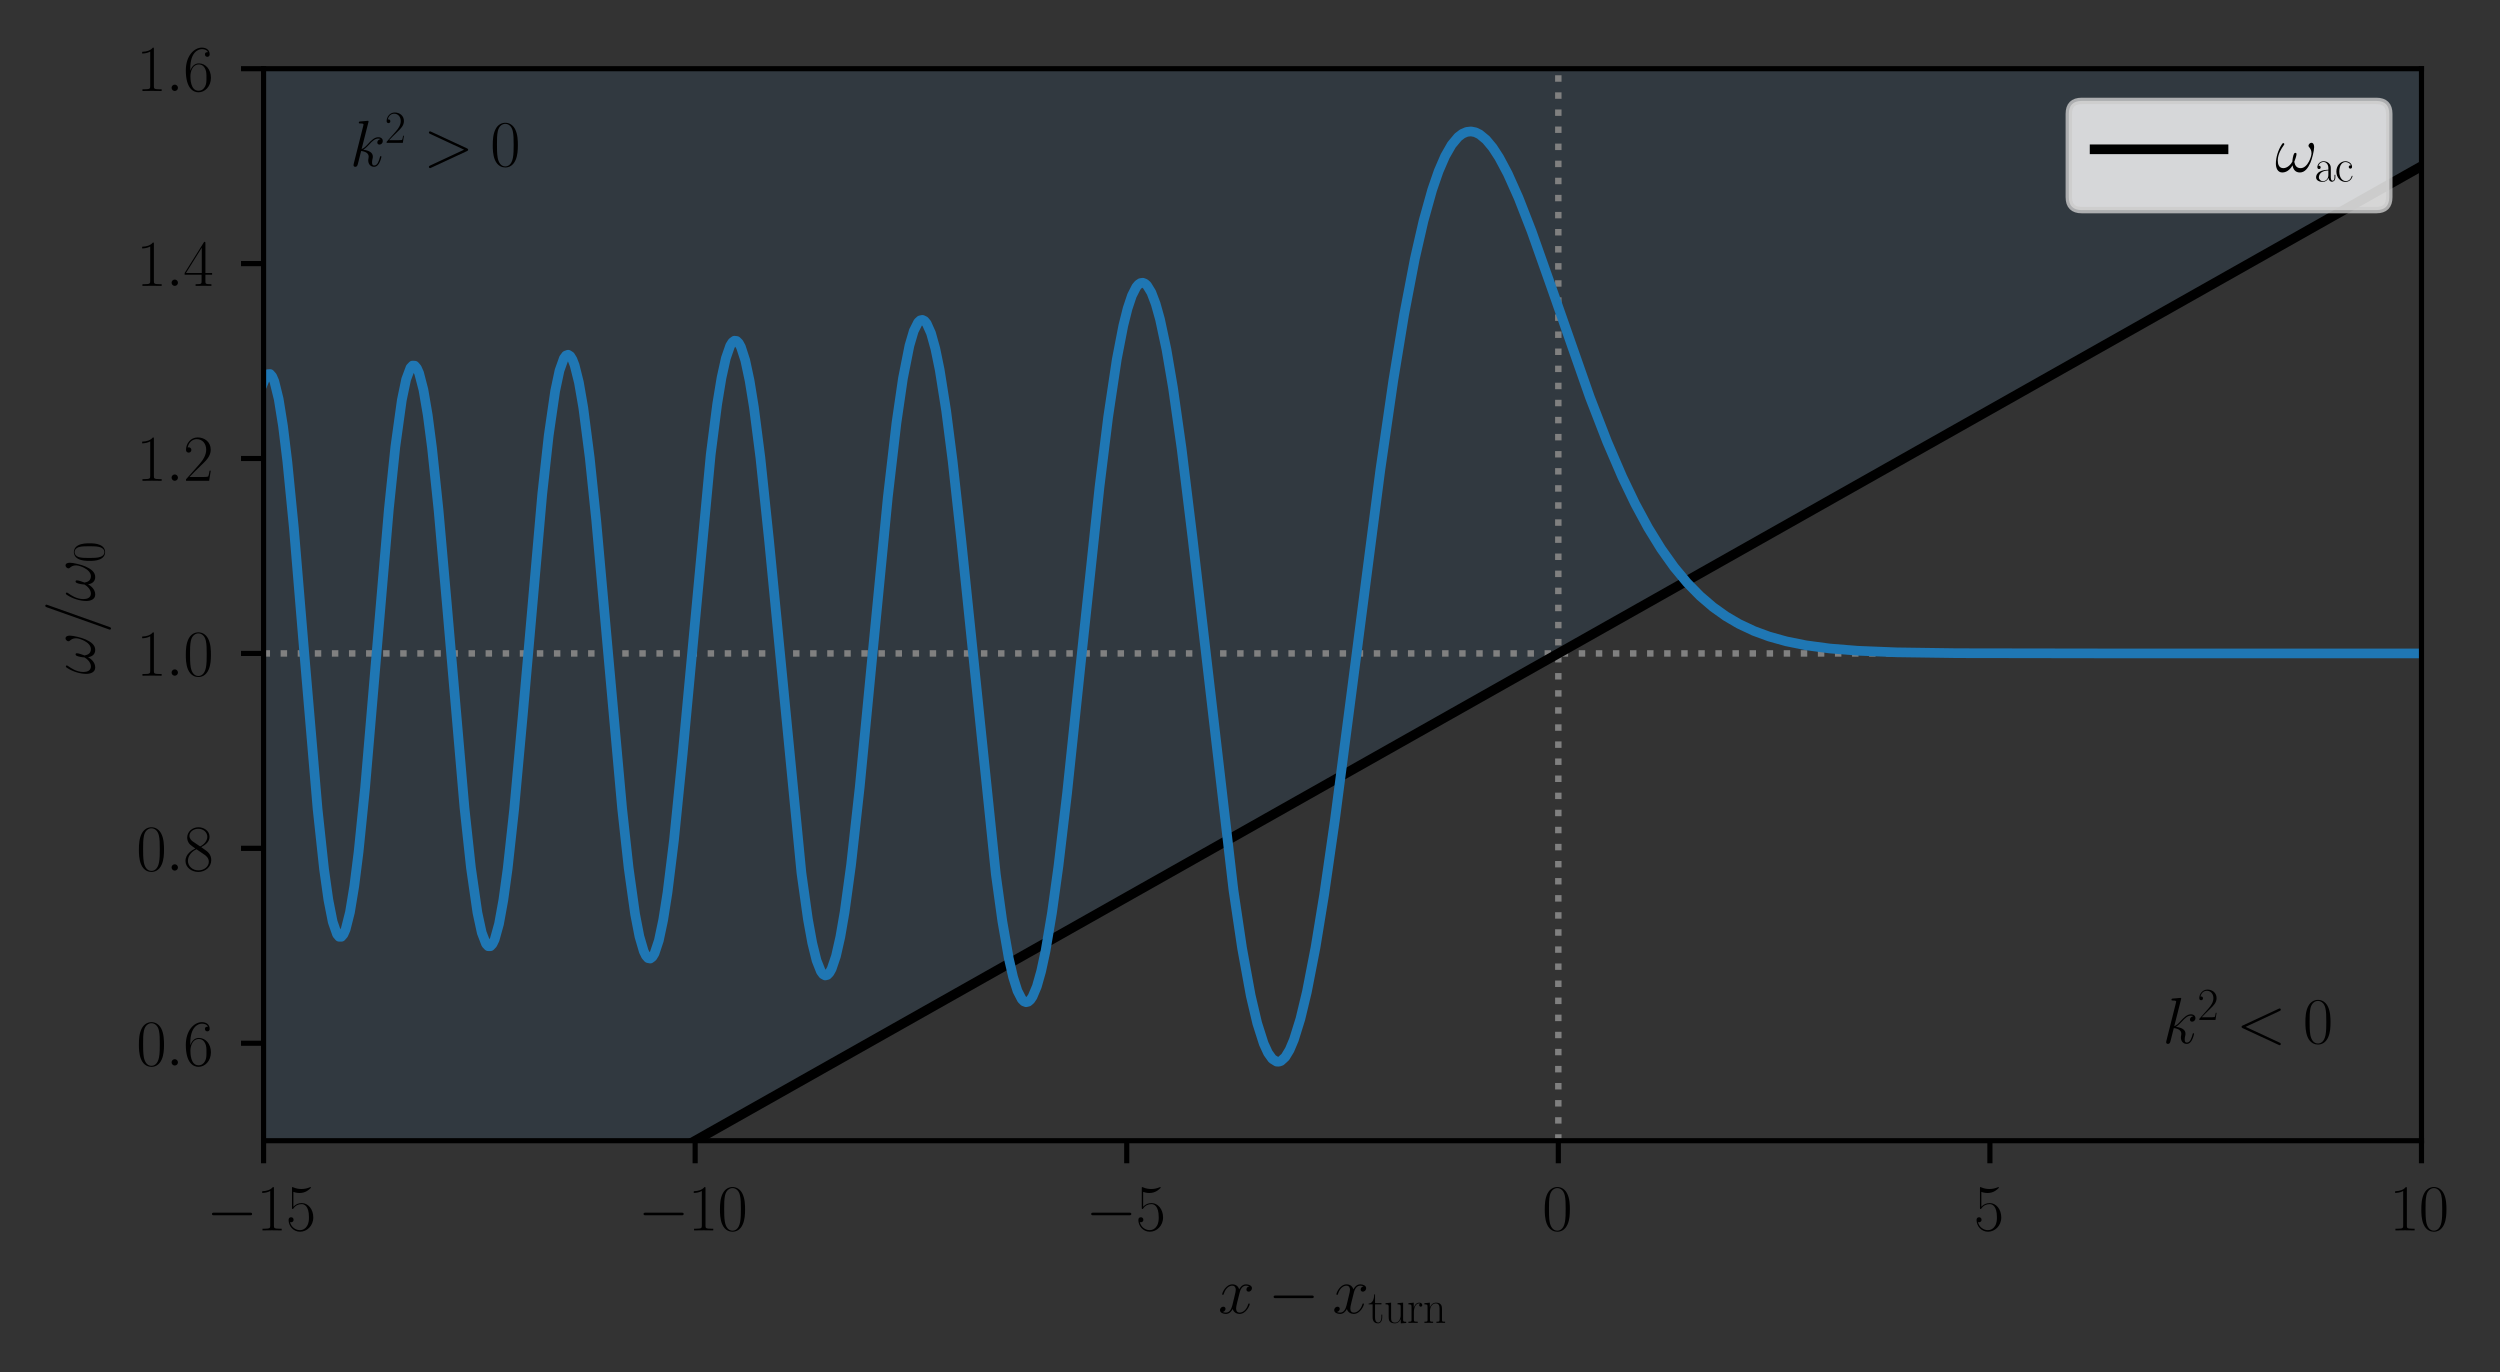 <?xml version="1.0" encoding="utf-8" standalone="no"?>
<!DOCTYPE svg PUBLIC "-//W3C//DTD SVG 1.1//EN"
  "http://www.w3.org/Graphics/SVG/1.1/DTD/svg11.dtd">
<svg xmlns:xlink="http://www.w3.org/1999/xlink" width="387.874pt" height="212.891pt" viewBox="0 0 387.874 212.891" xmlns="http://www.w3.org/2000/svg" version="1.1">
 <rect x="0" y="0" width="387.874" height="212.891" fill="#333333" stroke="none"/>
 <defs>
  <style type="text/css">*{stroke-linejoin: round; stroke-linecap: butt}</style>
 </defs>
 <g id="figure_1">
  <g id="patch_1">
   <path d="M 0 212.891 
L 387.874 212.891 
L 387.874 0 
L 0 0 
L 0 212.891 
z
" style="fill: none"/>
  </g>
  <g id="axes_1">
   <g id="patch_2">
    <path d="M 40.893 176.979 
L 375.693 176.979 
L 375.693 10.659 
L 40.893 10.659 
L 40.893 176.979 
z
" style="fill: none"/>
   </g>
   <g id="PolyCollection_1">
    <path d="M 40.893 10.659 
L 40.893 214.779 
L 41.228 214.59 
L 41.563 214.401 
L 41.898 214.212 
L 42.233 214.022 
L 42.568 213.833 
L 42.904 213.644 
L 43.239 213.455 
L 43.574 213.266 
L 43.909 213.077 
L 44.244 212.887 
L 44.579 212.698 
L 44.914 212.509 
L 45.249 212.32 
L 45.585 212.131 
L 45.92 211.941 
L 46.255 211.752 
L 46.59 211.563 
L 46.925 211.374 
L 47.26 211.185 
L 47.595 210.995 
L 47.931 210.806 
L 48.266 210.617 
L 48.601 210.428 
L 48.936 210.239 
L 49.271 210.05 
L 49.606 209.86 
L 49.941 209.671 
L 50.277 209.482 
L 50.612 209.293 
L 50.947 209.104 
L 51.282 208.914 
L 51.617 208.725 
L 51.952 208.536 
L 52.287 208.347 
L 52.622 208.158 
L 52.958 207.968 
L 53.293 207.779 
L 53.628 207.59 
L 53.963 207.401 
L 54.298 207.212 
L 54.633 207.022 
L 54.968 206.833 
L 55.304 206.644 
L 55.639 206.455 
L 55.974 206.266 
L 56.309 206.077 
L 56.644 205.887 
L 56.979 205.698 
L 57.314 205.509 
L 57.649 205.32 
L 57.985 205.131 
L 58.32 204.941 
L 58.655 204.752 
L 58.99 204.563 
L 59.325 204.374 
L 59.66 204.185 
L 59.995 203.995 
L 60.331 203.806 
L 60.666 203.617 
L 61.001 203.428 
L 61.336 203.239 
L 61.671 203.05 
L 62.006 202.86 
L 62.341 202.671 
L 62.677 202.482 
L 63.012 202.293 
L 63.347 202.104 
L 63.682 201.914 
L 64.017 201.725 
L 64.352 201.536 
L 64.687 201.347 
L 65.022 201.158 
L 65.358 200.968 
L 65.693 200.779 
L 66.028 200.59 
L 66.363 200.401 
L 66.698 200.212 
L 67.033 200.022 
L 67.368 199.833 
L 67.704 199.644 
L 68.039 199.455 
L 68.374 199.266 
L 68.709 199.077 
L 69.044 198.887 
L 69.379 198.698 
L 69.714 198.509 
L 70.049 198.32 
L 70.385 198.131 
L 70.72 197.941 
L 71.055 197.752 
L 71.39 197.563 
L 71.725 197.374 
L 72.06 197.185 
L 72.395 196.995 
L 72.731 196.806 
L 73.066 196.617 
L 73.401 196.428 
L 73.736 196.239 
L 74.071 196.05 
L 74.406 195.86 
L 74.741 195.671 
L 75.077 195.482 
L 75.412 195.293 
L 75.747 195.104 
L 76.082 194.914 
L 76.417 194.725 
L 76.752 194.536 
L 77.087 194.347 
L 77.422 194.158 
L 77.758 193.968 
L 78.093 193.779 
L 78.428 193.59 
L 78.763 193.401 
L 79.098 193.212 
L 79.433 193.022 
L 79.768 192.833 
L 80.104 192.644 
L 80.439 192.455 
L 80.774 192.266 
L 81.109 192.077 
L 81.444 191.887 
L 81.779 191.698 
L 82.114 191.509 
L 82.449 191.32 
L 82.785 191.131 
L 83.12 190.941 
L 83.455 190.752 
L 83.79 190.563 
L 84.125 190.374 
L 84.46 190.185 
L 84.795 189.995 
L 85.131 189.806 
L 85.466 189.617 
L 85.801 189.428 
L 86.136 189.239 
L 86.471 189.05 
L 86.806 188.86 
L 87.141 188.671 
L 87.477 188.482 
L 87.812 188.293 
L 88.147 188.104 
L 88.482 187.914 
L 88.817 187.725 
L 89.152 187.536 
L 89.487 187.347 
L 89.822 187.158 
L 90.158 186.968 
L 90.493 186.779 
L 90.828 186.59 
L 91.163 186.401 
L 91.498 186.212 
L 91.833 186.022 
L 92.168 185.833 
L 92.504 185.644 
L 92.839 185.455 
L 93.174 185.266 
L 93.509 185.077 
L 93.844 184.887 
L 94.179 184.698 
L 94.514 184.509 
L 94.849 184.32 
L 95.185 184.131 
L 95.52 183.941 
L 95.855 183.752 
L 96.19 183.563 
L 96.525 183.374 
L 96.86 183.185 
L 97.195 182.995 
L 97.531 182.806 
L 97.866 182.617 
L 98.201 182.428 
L 98.536 182.239 
L 98.871 182.05 
L 99.206 181.86 
L 99.541 181.671 
L 99.877 181.482 
L 100.212 181.293 
L 100.547 181.104 
L 100.882 180.914 
L 101.217 180.725 
L 101.552 180.536 
L 101.887 180.347 
L 102.222 180.158 
L 102.558 179.968 
L 102.893 179.779 
L 103.228 179.59 
L 103.563 179.401 
L 103.898 179.212 
L 104.233 179.022 
L 104.568 178.833 
L 104.904 178.644 
L 105.239 178.455 
L 105.574 178.266 
L 105.909 178.077 
L 106.244 177.887 
L 106.579 177.698 
L 106.914 177.509 
L 107.249 177.32 
L 107.585 177.131 
L 107.92 176.941 
L 108.255 176.752 
L 108.59 176.563 
L 108.925 176.374 
L 109.26 176.185 
L 109.595 175.995 
L 109.931 175.806 
L 110.266 175.617 
L 110.601 175.428 
L 110.936 175.239 
L 111.271 175.05 
L 111.606 174.86 
L 111.941 174.671 
L 112.277 174.482 
L 112.612 174.293 
L 112.947 174.104 
L 113.282 173.914 
L 113.617 173.725 
L 113.952 173.536 
L 114.287 173.347 
L 114.622 173.158 
L 114.958 172.968 
L 115.293 172.779 
L 115.628 172.59 
L 115.963 172.401 
L 116.298 172.212 
L 116.633 172.022 
L 116.968 171.833 
L 117.304 171.644 
L 117.639 171.455 
L 117.974 171.266 
L 118.309 171.077 
L 118.644 170.887 
L 118.979 170.698 
L 119.314 170.509 
L 119.649 170.32 
L 119.985 170.131 
L 120.32 169.941 
L 120.655 169.752 
L 120.99 169.563 
L 121.325 169.374 
L 121.66 169.185 
L 121.995 168.995 
L 122.331 168.806 
L 122.666 168.617 
L 123.001 168.428 
L 123.336 168.239 
L 123.671 168.05 
L 124.006 167.86 
L 124.341 167.671 
L 124.677 167.482 
L 125.012 167.293 
L 125.347 167.104 
L 125.682 166.914 
L 126.017 166.725 
L 126.352 166.536 
L 126.687 166.347 
L 127.022 166.158 
L 127.358 165.968 
L 127.693 165.779 
L 128.028 165.59 
L 128.363 165.401 
L 128.698 165.212 
L 129.033 165.022 
L 129.368 164.833 
L 129.704 164.644 
L 130.039 164.455 
L 130.374 164.266 
L 130.709 164.077 
L 131.044 163.887 
L 131.379 163.698 
L 131.714 163.509 
L 132.049 163.32 
L 132.385 163.131 
L 132.72 162.941 
L 133.055 162.752 
L 133.39 162.563 
L 133.725 162.374 
L 134.06 162.185 
L 134.395 161.995 
L 134.731 161.806 
L 135.066 161.617 
L 135.401 161.428 
L 135.736 161.239 
L 136.071 161.05 
L 136.406 160.86 
L 136.741 160.671 
L 137.077 160.482 
L 137.412 160.293 
L 137.747 160.104 
L 138.082 159.914 
L 138.417 159.725 
L 138.752 159.536 
L 139.087 159.347 
L 139.422 159.158 
L 139.758 158.968 
L 140.093 158.779 
L 140.428 158.59 
L 140.763 158.401 
L 141.098 158.212 
L 141.433 158.022 
L 141.768 157.833 
L 142.104 157.644 
L 142.439 157.455 
L 142.774 157.266 
L 143.109 157.077 
L 143.444 156.887 
L 143.779 156.698 
L 144.114 156.509 
L 144.449 156.32 
L 144.785 156.131 
L 145.12 155.941 
L 145.455 155.752 
L 145.79 155.563 
L 146.125 155.374 
L 146.46 155.185 
L 146.795 154.995 
L 147.131 154.806 
L 147.466 154.617 
L 147.801 154.428 
L 148.136 154.239 
L 148.471 154.05 
L 148.806 153.86 
L 149.141 153.671 
L 149.477 153.482 
L 149.812 153.293 
L 150.147 153.104 
L 150.482 152.914 
L 150.817 152.725 
L 151.152 152.536 
L 151.487 152.347 
L 151.822 152.158 
L 152.158 151.968 
L 152.493 151.779 
L 152.828 151.59 
L 153.163 151.401 
L 153.498 151.212 
L 153.833 151.022 
L 154.168 150.833 
L 154.504 150.644 
L 154.839 150.455 
L 155.174 150.266 
L 155.509 150.077 
L 155.844 149.887 
L 156.179 149.698 
L 156.514 149.509 
L 156.849 149.32 
L 157.185 149.131 
L 157.52 148.941 
L 157.855 148.752 
L 158.19 148.563 
L 158.525 148.374 
L 158.86 148.185 
L 159.195 147.995 
L 159.531 147.806 
L 159.866 147.617 
L 160.201 147.428 
L 160.536 147.239 
L 160.871 147.05 
L 161.206 146.86 
L 161.541 146.671 
L 161.877 146.482 
L 162.212 146.293 
L 162.547 146.104 
L 162.882 145.914 
L 163.217 145.725 
L 163.552 145.536 
L 163.887 145.347 
L 164.222 145.158 
L 164.558 144.968 
L 164.893 144.779 
L 165.228 144.59 
L 165.563 144.401 
L 165.898 144.212 
L 166.233 144.022 
L 166.568 143.833 
L 166.904 143.644 
L 167.239 143.455 
L 167.574 143.266 
L 167.909 143.077 
L 168.244 142.887 
L 168.579 142.698 
L 168.914 142.509 
L 169.249 142.32 
L 169.585 142.131 
L 169.92 141.941 
L 170.255 141.752 
L 170.59 141.563 
L 170.925 141.374 
L 171.26 141.185 
L 171.595 140.995 
L 171.931 140.806 
L 172.266 140.617 
L 172.601 140.428 
L 172.936 140.239 
L 173.271 140.05 
L 173.606 139.86 
L 173.941 139.671 
L 174.277 139.482 
L 174.612 139.293 
L 174.947 139.104 
L 175.282 138.914 
L 175.617 138.725 
L 175.952 138.536 
L 176.287 138.347 
L 176.622 138.158 
L 176.958 137.968 
L 177.293 137.779 
L 177.628 137.59 
L 177.963 137.401 
L 178.298 137.212 
L 178.633 137.022 
L 178.968 136.833 
L 179.304 136.644 
L 179.639 136.455 
L 179.974 136.266 
L 180.309 136.077 
L 180.644 135.887 
L 180.979 135.698 
L 181.314 135.509 
L 181.649 135.32 
L 181.985 135.131 
L 182.32 134.941 
L 182.655 134.752 
L 182.99 134.563 
L 183.325 134.374 
L 183.66 134.185 
L 183.995 133.995 
L 184.331 133.806 
L 184.666 133.617 
L 185.001 133.428 
L 185.336 133.239 
L 185.671 133.05 
L 186.006 132.86 
L 186.341 132.671 
L 186.677 132.482 
L 187.012 132.293 
L 187.347 132.104 
L 187.682 131.914 
L 188.017 131.725 
L 188.352 131.536 
L 188.687 131.347 
L 189.022 131.158 
L 189.358 130.968 
L 189.693 130.779 
L 190.028 130.59 
L 190.363 130.401 
L 190.698 130.212 
L 191.033 130.022 
L 191.368 129.833 
L 191.704 129.644 
L 192.039 129.455 
L 192.374 129.266 
L 192.709 129.077 
L 193.044 128.887 
L 193.379 128.698 
L 193.714 128.509 
L 194.049 128.32 
L 194.385 128.131 
L 194.72 127.941 
L 195.055 127.752 
L 195.39 127.563 
L 195.725 127.374 
L 196.06 127.185 
L 196.395 126.995 
L 196.731 126.806 
L 197.066 126.617 
L 197.401 126.428 
L 197.736 126.239 
L 198.071 126.05 
L 198.406 125.86 
L 198.741 125.671 
L 199.077 125.482 
L 199.412 125.293 
L 199.747 125.104 
L 200.082 124.914 
L 200.417 124.725 
L 200.752 124.536 
L 201.087 124.347 
L 201.422 124.158 
L 201.758 123.968 
L 202.093 123.779 
L 202.428 123.59 
L 202.763 123.401 
L 203.098 123.212 
L 203.433 123.022 
L 203.768 122.833 
L 204.104 122.644 
L 204.439 122.455 
L 204.774 122.266 
L 205.109 122.077 
L 205.444 121.887 
L 205.779 121.698 
L 206.114 121.509 
L 206.449 121.32 
L 206.785 121.131 
L 207.12 120.941 
L 207.455 120.752 
L 207.79 120.563 
L 208.125 120.374 
L 208.46 120.185 
L 208.795 119.995 
L 209.131 119.806 
L 209.466 119.617 
L 209.801 119.428 
L 210.136 119.239 
L 210.471 119.05 
L 210.806 118.86 
L 211.141 118.671 
L 211.477 118.482 
L 211.812 118.293 
L 212.147 118.104 
L 212.482 117.914 
L 212.817 117.725 
L 213.152 117.536 
L 213.487 117.347 
L 213.822 117.158 
L 214.158 116.968 
L 214.493 116.779 
L 214.828 116.59 
L 215.163 116.401 
L 215.498 116.212 
L 215.833 116.022 
L 216.168 115.833 
L 216.504 115.644 
L 216.839 115.455 
L 217.174 115.266 
L 217.509 115.077 
L 217.844 114.887 
L 218.179 114.698 
L 218.514 114.509 
L 218.849 114.32 
L 219.185 114.131 
L 219.52 113.941 
L 219.855 113.752 
L 220.19 113.563 
L 220.525 113.374 
L 220.86 113.185 
L 221.195 112.995 
L 221.531 112.806 
L 221.866 112.617 
L 222.201 112.428 
L 222.536 112.239 
L 222.871 112.05 
L 223.206 111.86 
L 223.541 111.671 
L 223.877 111.482 
L 224.212 111.293 
L 224.547 111.104 
L 224.882 110.914 
L 225.217 110.725 
L 225.552 110.536 
L 225.887 110.347 
L 226.222 110.158 
L 226.558 109.968 
L 226.893 109.779 
L 227.228 109.59 
L 227.563 109.401 
L 227.898 109.212 
L 228.233 109.022 
L 228.568 108.833 
L 228.904 108.644 
L 229.239 108.455 
L 229.574 108.266 
L 229.909 108.077 
L 230.244 107.887 
L 230.579 107.698 
L 230.914 107.509 
L 231.249 107.32 
L 231.585 107.131 
L 231.92 106.941 
L 232.255 106.752 
L 232.59 106.563 
L 232.925 106.374 
L 233.26 106.185 
L 233.595 105.995 
L 233.931 105.806 
L 234.266 105.617 
L 234.601 105.428 
L 234.936 105.239 
L 235.271 105.05 
L 235.606 104.86 
L 235.941 104.671 
L 236.277 104.482 
L 236.612 104.293 
L 236.947 104.104 
L 237.282 103.914 
L 237.617 103.725 
L 237.952 103.536 
L 238.287 103.347 
L 238.622 103.158 
L 238.958 102.968 
L 239.293 102.779 
L 239.628 102.59 
L 239.963 102.401 
L 240.298 102.212 
L 240.633 102.022 
L 240.968 101.833 
L 241.304 101.644 
L 241.639 101.455 
L 241.974 101.266 
L 242.309 101.077 
L 242.644 100.887 
L 242.979 100.698 
L 243.314 100.509 
L 243.649 100.32 
L 243.985 100.131 
L 244.32 99.941 
L 244.655 99.752 
L 244.99 99.563 
L 245.325 99.374 
L 245.66 99.185 
L 245.995 98.995 
L 246.331 98.806 
L 246.666 98.617 
L 247.001 98.428 
L 247.336 98.239 
L 247.671 98.05 
L 248.006 97.86 
L 248.341 97.671 
L 248.677 97.482 
L 249.012 97.293 
L 249.347 97.104 
L 249.682 96.914 
L 250.017 96.725 
L 250.352 96.536 
L 250.687 96.347 
L 251.022 96.158 
L 251.358 95.968 
L 251.693 95.779 
L 252.028 95.59 
L 252.363 95.401 
L 252.698 95.212 
L 253.033 95.022 
L 253.368 94.833 
L 253.704 94.644 
L 254.039 94.455 
L 254.374 94.266 
L 254.709 94.077 
L 255.044 93.887 
L 255.379 93.698 
L 255.714 93.509 
L 256.049 93.32 
L 256.385 93.131 
L 256.72 92.941 
L 257.055 92.752 
L 257.39 92.563 
L 257.725 92.374 
L 258.06 92.185 
L 258.395 91.995 
L 258.731 91.806 
L 259.066 91.617 
L 259.401 91.428 
L 259.736 91.239 
L 260.071 91.05 
L 260.406 90.86 
L 260.741 90.671 
L 261.077 90.482 
L 261.412 90.293 
L 261.747 90.104 
L 262.082 89.914 
L 262.417 89.725 
L 262.752 89.536 
L 263.087 89.347 
L 263.422 89.158 
L 263.758 88.968 
L 264.093 88.779 
L 264.428 88.59 
L 264.763 88.401 
L 265.098 88.212 
L 265.433 88.022 
L 265.768 87.833 
L 266.104 87.644 
L 266.439 87.455 
L 266.774 87.266 
L 267.109 87.077 
L 267.444 86.887 
L 267.779 86.698 
L 268.114 86.509 
L 268.449 86.32 
L 268.785 86.131 
L 269.12 85.941 
L 269.455 85.752 
L 269.79 85.563 
L 270.125 85.374 
L 270.46 85.185 
L 270.795 84.995 
L 271.131 84.806 
L 271.466 84.617 
L 271.801 84.428 
L 272.136 84.239 
L 272.471 84.05 
L 272.806 83.86 
L 273.141 83.671 
L 273.477 83.482 
L 273.812 83.293 
L 274.147 83.104 
L 274.482 82.914 
L 274.817 82.725 
L 275.152 82.536 
L 275.487 82.347 
L 275.822 82.158 
L 276.158 81.968 
L 276.493 81.779 
L 276.828 81.59 
L 277.163 81.401 
L 277.498 81.212 
L 277.833 81.022 
L 278.168 80.833 
L 278.504 80.644 
L 278.839 80.455 
L 279.174 80.266 
L 279.509 80.077 
L 279.844 79.887 
L 280.179 79.698 
L 280.514 79.509 
L 280.849 79.32 
L 281.185 79.131 
L 281.52 78.941 
L 281.855 78.752 
L 282.19 78.563 
L 282.525 78.374 
L 282.86 78.185 
L 283.195 77.995 
L 283.531 77.806 
L 283.866 77.617 
L 284.201 77.428 
L 284.536 77.239 
L 284.871 77.05 
L 285.206 76.86 
L 285.541 76.671 
L 285.877 76.482 
L 286.212 76.293 
L 286.547 76.104 
L 286.882 75.914 
L 287.217 75.725 
L 287.552 75.536 
L 287.887 75.347 
L 288.222 75.158 
L 288.558 74.968 
L 288.893 74.779 
L 289.228 74.59 
L 289.563 74.401 
L 289.898 74.212 
L 290.233 74.022 
L 290.568 73.833 
L 290.904 73.644 
L 291.239 73.455 
L 291.574 73.266 
L 291.909 73.077 
L 292.244 72.887 
L 292.579 72.698 
L 292.914 72.509 
L 293.249 72.32 
L 293.585 72.131 
L 293.92 71.941 
L 294.255 71.752 
L 294.59 71.563 
L 294.925 71.374 
L 295.26 71.185 
L 295.595 70.995 
L 295.931 70.806 
L 296.266 70.617 
L 296.601 70.428 
L 296.936 70.239 
L 297.271 70.05 
L 297.606 69.86 
L 297.941 69.671 
L 298.277 69.482 
L 298.612 69.293 
L 298.947 69.104 
L 299.282 68.914 
L 299.617 68.725 
L 299.952 68.536 
L 300.287 68.347 
L 300.622 68.158 
L 300.958 67.968 
L 301.293 67.779 
L 301.628 67.59 
L 301.963 67.401 
L 302.298 67.212 
L 302.633 67.022 
L 302.968 66.833 
L 303.304 66.644 
L 303.639 66.455 
L 303.974 66.266 
L 304.309 66.077 
L 304.644 65.887 
L 304.979 65.698 
L 305.314 65.509 
L 305.649 65.32 
L 305.985 65.131 
L 306.32 64.941 
L 306.655 64.752 
L 306.99 64.563 
L 307.325 64.374 
L 307.66 64.185 
L 307.995 63.995 
L 308.331 63.806 
L 308.666 63.617 
L 309.001 63.428 
L 309.336 63.239 
L 309.671 63.05 
L 310.006 62.86 
L 310.341 62.671 
L 310.677 62.482 
L 311.012 62.293 
L 311.347 62.104 
L 311.682 61.914 
L 312.017 61.725 
L 312.352 61.536 
L 312.687 61.347 
L 313.022 61.158 
L 313.358 60.968 
L 313.693 60.779 
L 314.028 60.59 
L 314.363 60.401 
L 314.698 60.212 
L 315.033 60.022 
L 315.368 59.833 
L 315.704 59.644 
L 316.039 59.455 
L 316.374 59.266 
L 316.709 59.077 
L 317.044 58.887 
L 317.379 58.698 
L 317.714 58.509 
L 318.049 58.32 
L 318.385 58.131 
L 318.72 57.941 
L 319.055 57.752 
L 319.39 57.563 
L 319.725 57.374 
L 320.06 57.185 
L 320.395 56.995 
L 320.731 56.806 
L 321.066 56.617 
L 321.401 56.428 
L 321.736 56.239 
L 322.071 56.05 
L 322.406 55.86 
L 322.741 55.671 
L 323.077 55.482 
L 323.412 55.293 
L 323.747 55.104 
L 324.082 54.914 
L 324.417 54.725 
L 324.752 54.536 
L 325.087 54.347 
L 325.422 54.158 
L 325.758 53.968 
L 326.093 53.779 
L 326.428 53.59 
L 326.763 53.401 
L 327.098 53.212 
L 327.433 53.022 
L 327.768 52.833 
L 328.104 52.644 
L 328.439 52.455 
L 328.774 52.266 
L 329.109 52.077 
L 329.444 51.887 
L 329.779 51.698 
L 330.114 51.509 
L 330.449 51.32 
L 330.785 51.131 
L 331.12 50.941 
L 331.455 50.752 
L 331.79 50.563 
L 332.125 50.374 
L 332.46 50.185 
L 332.795 49.995 
L 333.131 49.806 
L 333.466 49.617 
L 333.801 49.428 
L 334.136 49.239 
L 334.471 49.05 
L 334.806 48.86 
L 335.141 48.671 
L 335.477 48.482 
L 335.812 48.293 
L 336.147 48.104 
L 336.482 47.914 
L 336.817 47.725 
L 337.152 47.536 
L 337.487 47.347 
L 337.822 47.158 
L 338.158 46.968 
L 338.493 46.779 
L 338.828 46.59 
L 339.163 46.401 
L 339.498 46.212 
L 339.833 46.022 
L 340.168 45.833 
L 340.504 45.644 
L 340.839 45.455 
L 341.174 45.266 
L 341.509 45.077 
L 341.844 44.887 
L 342.179 44.698 
L 342.514 44.509 
L 342.849 44.32 
L 343.185 44.131 
L 343.52 43.941 
L 343.855 43.752 
L 344.19 43.563 
L 344.525 43.374 
L 344.86 43.185 
L 345.195 42.995 
L 345.531 42.806 
L 345.866 42.617 
L 346.201 42.428 
L 346.536 42.239 
L 346.871 42.05 
L 347.206 41.86 
L 347.541 41.671 
L 347.877 41.482 
L 348.212 41.293 
L 348.547 41.104 
L 348.882 40.914 
L 349.217 40.725 
L 349.552 40.536 
L 349.887 40.347 
L 350.222 40.158 
L 350.558 39.968 
L 350.893 39.779 
L 351.228 39.59 
L 351.563 39.401 
L 351.898 39.212 
L 352.233 39.022 
L 352.568 38.833 
L 352.904 38.644 
L 353.239 38.455 
L 353.574 38.266 
L 353.909 38.077 
L 354.244 37.887 
L 354.579 37.698 
L 354.914 37.509 
L 355.249 37.32 
L 355.585 37.131 
L 355.92 36.941 
L 356.255 36.752 
L 356.59 36.563 
L 356.925 36.374 
L 357.26 36.185 
L 357.595 35.995 
L 357.931 35.806 
L 358.266 35.617 
L 358.601 35.428 
L 358.936 35.239 
L 359.271 35.05 
L 359.606 34.86 
L 359.941 34.671 
L 360.277 34.482 
L 360.612 34.293 
L 360.947 34.104 
L 361.282 33.914 
L 361.617 33.725 
L 361.952 33.536 
L 362.287 33.347 
L 362.622 33.158 
L 362.958 32.968 
L 363.293 32.779 
L 363.628 32.59 
L 363.963 32.401 
L 364.298 32.212 
L 364.633 32.022 
L 364.968 31.833 
L 365.304 31.644 
L 365.639 31.455 
L 365.974 31.266 
L 366.309 31.077 
L 366.644 30.887 
L 366.979 30.698 
L 367.314 30.509 
L 367.649 30.32 
L 367.985 30.131 
L 368.32 29.941 
L 368.655 29.752 
L 368.99 29.563 
L 369.325 29.374 
L 369.66 29.185 
L 369.995 28.995 
L 370.331 28.806 
L 370.666 28.617 
L 371.001 28.428 
L 371.336 28.239 
L 371.671 28.05 
L 372.006 27.86 
L 372.341 27.671 
L 372.677 27.482 
L 373.012 27.293 
L 373.347 27.104 
L 373.682 26.914 
L 374.017 26.725 
L 374.352 26.536 
L 374.687 26.347 
L 375.022 26.158 
L 375.358 25.968 
L 375.693 25.779 
L 375.693 10.659 
L 375.693 10.659 
L 375.358 10.659 
L 375.022 10.659 
L 374.687 10.659 
L 374.352 10.659 
L 374.017 10.659 
L 373.682 10.659 
L 373.347 10.659 
L 373.012 10.659 
L 372.677 10.659 
L 372.341 10.659 
L 372.006 10.659 
L 371.671 10.659 
L 371.336 10.659 
L 371.001 10.659 
L 370.666 10.659 
L 370.331 10.659 
L 369.995 10.659 
L 369.66 10.659 
L 369.325 10.659 
L 368.99 10.659 
L 368.655 10.659 
L 368.32 10.659 
L 367.985 10.659 
L 367.649 10.659 
L 367.314 10.659 
L 366.979 10.659 
L 366.644 10.659 
L 366.309 10.659 
L 365.974 10.659 
L 365.639 10.659 
L 365.304 10.659 
L 364.968 10.659 
L 364.633 10.659 
L 364.298 10.659 
L 363.963 10.659 
L 363.628 10.659 
L 363.293 10.659 
L 362.958 10.659 
L 362.622 10.659 
L 362.287 10.659 
L 361.952 10.659 
L 361.617 10.659 
L 361.282 10.659 
L 360.947 10.659 
L 360.612 10.659 
L 360.277 10.659 
L 359.941 10.659 
L 359.606 10.659 
L 359.271 10.659 
L 358.936 10.659 
L 358.601 10.659 
L 358.266 10.659 
L 357.931 10.659 
L 357.595 10.659 
L 357.26 10.659 
L 356.925 10.659 
L 356.59 10.659 
L 356.255 10.659 
L 355.92 10.659 
L 355.585 10.659 
L 355.249 10.659 
L 354.914 10.659 
L 354.579 10.659 
L 354.244 10.659 
L 353.909 10.659 
L 353.574 10.659 
L 353.239 10.659 
L 352.904 10.659 
L 352.568 10.659 
L 352.233 10.659 
L 351.898 10.659 
L 351.563 10.659 
L 351.228 10.659 
L 350.893 10.659 
L 350.558 10.659 
L 350.222 10.659 
L 349.887 10.659 
L 349.552 10.659 
L 349.217 10.659 
L 348.882 10.659 
L 348.547 10.659 
L 348.212 10.659 
L 347.877 10.659 
L 347.541 10.659 
L 347.206 10.659 
L 346.871 10.659 
L 346.536 10.659 
L 346.201 10.659 
L 345.866 10.659 
L 345.531 10.659 
L 345.195 10.659 
L 344.86 10.659 
L 344.525 10.659 
L 344.19 10.659 
L 343.855 10.659 
L 343.52 10.659 
L 343.185 10.659 
L 342.849 10.659 
L 342.514 10.659 
L 342.179 10.659 
L 341.844 10.659 
L 341.509 10.659 
L 341.174 10.659 
L 340.839 10.659 
L 340.504 10.659 
L 340.168 10.659 
L 339.833 10.659 
L 339.498 10.659 
L 339.163 10.659 
L 338.828 10.659 
L 338.493 10.659 
L 338.158 10.659 
L 337.822 10.659 
L 337.487 10.659 
L 337.152 10.659 
L 336.817 10.659 
L 336.482 10.659 
L 336.147 10.659 
L 335.812 10.659 
L 335.477 10.659 
L 335.141 10.659 
L 334.806 10.659 
L 334.471 10.659 
L 334.136 10.659 
L 333.801 10.659 
L 333.466 10.659 
L 333.131 10.659 
L 332.795 10.659 
L 332.46 10.659 
L 332.125 10.659 
L 331.79 10.659 
L 331.455 10.659 
L 331.12 10.659 
L 330.785 10.659 
L 330.449 10.659 
L 330.114 10.659 
L 329.779 10.659 
L 329.444 10.659 
L 329.109 10.659 
L 328.774 10.659 
L 328.439 10.659 
L 328.104 10.659 
L 327.768 10.659 
L 327.433 10.659 
L 327.098 10.659 
L 326.763 10.659 
L 326.428 10.659 
L 326.093 10.659 
L 325.758 10.659 
L 325.422 10.659 
L 325.087 10.659 
L 324.752 10.659 
L 324.417 10.659 
L 324.082 10.659 
L 323.747 10.659 
L 323.412 10.659 
L 323.077 10.659 
L 322.741 10.659 
L 322.406 10.659 
L 322.071 10.659 
L 321.736 10.659 
L 321.401 10.659 
L 321.066 10.659 
L 320.731 10.659 
L 320.395 10.659 
L 320.06 10.659 
L 319.725 10.659 
L 319.39 10.659 
L 319.055 10.659 
L 318.72 10.659 
L 318.385 10.659 
L 318.049 10.659 
L 317.714 10.659 
L 317.379 10.659 
L 317.044 10.659 
L 316.709 10.659 
L 316.374 10.659 
L 316.039 10.659 
L 315.704 10.659 
L 315.368 10.659 
L 315.033 10.659 
L 314.698 10.659 
L 314.363 10.659 
L 314.028 10.659 
L 313.693 10.659 
L 313.358 10.659 
L 313.022 10.659 
L 312.687 10.659 
L 312.352 10.659 
L 312.017 10.659 
L 311.682 10.659 
L 311.347 10.659 
L 311.012 10.659 
L 310.677 10.659 
L 310.341 10.659 
L 310.006 10.659 
L 309.671 10.659 
L 309.336 10.659 
L 309.001 10.659 
L 308.666 10.659 
L 308.331 10.659 
L 307.995 10.659 
L 307.66 10.659 
L 307.325 10.659 
L 306.99 10.659 
L 306.655 10.659 
L 306.32 10.659 
L 305.985 10.659 
L 305.649 10.659 
L 305.314 10.659 
L 304.979 10.659 
L 304.644 10.659 
L 304.309 10.659 
L 303.974 10.659 
L 303.639 10.659 
L 303.304 10.659 
L 302.968 10.659 
L 302.633 10.659 
L 302.298 10.659 
L 301.963 10.659 
L 301.628 10.659 
L 301.293 10.659 
L 300.958 10.659 
L 300.622 10.659 
L 300.287 10.659 
L 299.952 10.659 
L 299.617 10.659 
L 299.282 10.659 
L 298.947 10.659 
L 298.612 10.659 
L 298.277 10.659 
L 297.941 10.659 
L 297.606 10.659 
L 297.271 10.659 
L 296.936 10.659 
L 296.601 10.659 
L 296.266 10.659 
L 295.931 10.659 
L 295.595 10.659 
L 295.26 10.659 
L 294.925 10.659 
L 294.59 10.659 
L 294.255 10.659 
L 293.92 10.659 
L 293.585 10.659 
L 293.249 10.659 
L 292.914 10.659 
L 292.579 10.659 
L 292.244 10.659 
L 291.909 10.659 
L 291.574 10.659 
L 291.239 10.659 
L 290.904 10.659 
L 290.568 10.659 
L 290.233 10.659 
L 289.898 10.659 
L 289.563 10.659 
L 289.228 10.659 
L 288.893 10.659 
L 288.558 10.659 
L 288.222 10.659 
L 287.887 10.659 
L 287.552 10.659 
L 287.217 10.659 
L 286.882 10.659 
L 286.547 10.659 
L 286.212 10.659 
L 285.877 10.659 
L 285.541 10.659 
L 285.206 10.659 
L 284.871 10.659 
L 284.536 10.659 
L 284.201 10.659 
L 283.866 10.659 
L 283.531 10.659 
L 283.195 10.659 
L 282.86 10.659 
L 282.525 10.659 
L 282.19 10.659 
L 281.855 10.659 
L 281.52 10.659 
L 281.185 10.659 
L 280.849 10.659 
L 280.514 10.659 
L 280.179 10.659 
L 279.844 10.659 
L 279.509 10.659 
L 279.174 10.659 
L 278.839 10.659 
L 278.504 10.659 
L 278.168 10.659 
L 277.833 10.659 
L 277.498 10.659 
L 277.163 10.659 
L 276.828 10.659 
L 276.493 10.659 
L 276.158 10.659 
L 275.822 10.659 
L 275.487 10.659 
L 275.152 10.659 
L 274.817 10.659 
L 274.482 10.659 
L 274.147 10.659 
L 273.812 10.659 
L 273.477 10.659 
L 273.141 10.659 
L 272.806 10.659 
L 272.471 10.659 
L 272.136 10.659 
L 271.801 10.659 
L 271.466 10.659 
L 271.131 10.659 
L 270.795 10.659 
L 270.46 10.659 
L 270.125 10.659 
L 269.79 10.659 
L 269.455 10.659 
L 269.12 10.659 
L 268.785 10.659 
L 268.449 10.659 
L 268.114 10.659 
L 267.779 10.659 
L 267.444 10.659 
L 267.109 10.659 
L 266.774 10.659 
L 266.439 10.659 
L 266.104 10.659 
L 265.768 10.659 
L 265.433 10.659 
L 265.098 10.659 
L 264.763 10.659 
L 264.428 10.659 
L 264.093 10.659 
L 263.758 10.659 
L 263.422 10.659 
L 263.087 10.659 
L 262.752 10.659 
L 262.417 10.659 
L 262.082 10.659 
L 261.747 10.659 
L 261.412 10.659 
L 261.077 10.659 
L 260.741 10.659 
L 260.406 10.659 
L 260.071 10.659 
L 259.736 10.659 
L 259.401 10.659 
L 259.066 10.659 
L 258.731 10.659 
L 258.395 10.659 
L 258.06 10.659 
L 257.725 10.659 
L 257.39 10.659 
L 257.055 10.659 
L 256.72 10.659 
L 256.385 10.659 
L 256.049 10.659 
L 255.714 10.659 
L 255.379 10.659 
L 255.044 10.659 
L 254.709 10.659 
L 254.374 10.659 
L 254.039 10.659 
L 253.704 10.659 
L 253.368 10.659 
L 253.033 10.659 
L 252.698 10.659 
L 252.363 10.659 
L 252.028 10.659 
L 251.693 10.659 
L 251.358 10.659 
L 251.022 10.659 
L 250.687 10.659 
L 250.352 10.659 
L 250.017 10.659 
L 249.682 10.659 
L 249.347 10.659 
L 249.012 10.659 
L 248.677 10.659 
L 248.341 10.659 
L 248.006 10.659 
L 247.671 10.659 
L 247.336 10.659 
L 247.001 10.659 
L 246.666 10.659 
L 246.331 10.659 
L 245.995 10.659 
L 245.66 10.659 
L 245.325 10.659 
L 244.99 10.659 
L 244.655 10.659 
L 244.32 10.659 
L 243.985 10.659 
L 243.649 10.659 
L 243.314 10.659 
L 242.979 10.659 
L 242.644 10.659 
L 242.309 10.659 
L 241.974 10.659 
L 241.639 10.659 
L 241.304 10.659 
L 240.968 10.659 
L 240.633 10.659 
L 240.298 10.659 
L 239.963 10.659 
L 239.628 10.659 
L 239.293 10.659 
L 238.958 10.659 
L 238.622 10.659 
L 238.287 10.659 
L 237.952 10.659 
L 237.617 10.659 
L 237.282 10.659 
L 236.947 10.659 
L 236.612 10.659 
L 236.277 10.659 
L 235.941 10.659 
L 235.606 10.659 
L 235.271 10.659 
L 234.936 10.659 
L 234.601 10.659 
L 234.266 10.659 
L 233.931 10.659 
L 233.595 10.659 
L 233.26 10.659 
L 232.925 10.659 
L 232.59 10.659 
L 232.255 10.659 
L 231.92 10.659 
L 231.585 10.659 
L 231.249 10.659 
L 230.914 10.659 
L 230.579 10.659 
L 230.244 10.659 
L 229.909 10.659 
L 229.574 10.659 
L 229.239 10.659 
L 228.904 10.659 
L 228.568 10.659 
L 228.233 10.659 
L 227.898 10.659 
L 227.563 10.659 
L 227.228 10.659 
L 226.893 10.659 
L 226.558 10.659 
L 226.222 10.659 
L 225.887 10.659 
L 225.552 10.659 
L 225.217 10.659 
L 224.882 10.659 
L 224.547 10.659 
L 224.212 10.659 
L 223.877 10.659 
L 223.541 10.659 
L 223.206 10.659 
L 222.871 10.659 
L 222.536 10.659 
L 222.201 10.659 
L 221.866 10.659 
L 221.531 10.659 
L 221.195 10.659 
L 220.86 10.659 
L 220.525 10.659 
L 220.19 10.659 
L 219.855 10.659 
L 219.52 10.659 
L 219.185 10.659 
L 218.849 10.659 
L 218.514 10.659 
L 218.179 10.659 
L 217.844 10.659 
L 217.509 10.659 
L 217.174 10.659 
L 216.839 10.659 
L 216.504 10.659 
L 216.168 10.659 
L 215.833 10.659 
L 215.498 10.659 
L 215.163 10.659 
L 214.828 10.659 
L 214.493 10.659 
L 214.158 10.659 
L 213.822 10.659 
L 213.487 10.659 
L 213.152 10.659 
L 212.817 10.659 
L 212.482 10.659 
L 212.147 10.659 
L 211.812 10.659 
L 211.477 10.659 
L 211.141 10.659 
L 210.806 10.659 
L 210.471 10.659 
L 210.136 10.659 
L 209.801 10.659 
L 209.466 10.659 
L 209.131 10.659 
L 208.795 10.659 
L 208.46 10.659 
L 208.125 10.659 
L 207.79 10.659 
L 207.455 10.659 
L 207.12 10.659 
L 206.785 10.659 
L 206.449 10.659 
L 206.114 10.659 
L 205.779 10.659 
L 205.444 10.659 
L 205.109 10.659 
L 204.774 10.659 
L 204.439 10.659 
L 204.104 10.659 
L 203.768 10.659 
L 203.433 10.659 
L 203.098 10.659 
L 202.763 10.659 
L 202.428 10.659 
L 202.093 10.659 
L 201.758 10.659 
L 201.422 10.659 
L 201.087 10.659 
L 200.752 10.659 
L 200.417 10.659 
L 200.082 10.659 
L 199.747 10.659 
L 199.412 10.659 
L 199.077 10.659 
L 198.741 10.659 
L 198.406 10.659 
L 198.071 10.659 
L 197.736 10.659 
L 197.401 10.659 
L 197.066 10.659 
L 196.731 10.659 
L 196.395 10.659 
L 196.06 10.659 
L 195.725 10.659 
L 195.39 10.659 
L 195.055 10.659 
L 194.72 10.659 
L 194.385 10.659 
L 194.049 10.659 
L 193.714 10.659 
L 193.379 10.659 
L 193.044 10.659 
L 192.709 10.659 
L 192.374 10.659 
L 192.039 10.659 
L 191.704 10.659 
L 191.368 10.659 
L 191.033 10.659 
L 190.698 10.659 
L 190.363 10.659 
L 190.028 10.659 
L 189.693 10.659 
L 189.358 10.659 
L 189.022 10.659 
L 188.687 10.659 
L 188.352 10.659 
L 188.017 10.659 
L 187.682 10.659 
L 187.347 10.659 
L 187.012 10.659 
L 186.677 10.659 
L 186.341 10.659 
L 186.006 10.659 
L 185.671 10.659 
L 185.336 10.659 
L 185.001 10.659 
L 184.666 10.659 
L 184.331 10.659 
L 183.995 10.659 
L 183.66 10.659 
L 183.325 10.659 
L 182.99 10.659 
L 182.655 10.659 
L 182.32 10.659 
L 181.985 10.659 
L 181.649 10.659 
L 181.314 10.659 
L 180.979 10.659 
L 180.644 10.659 
L 180.309 10.659 
L 179.974 10.659 
L 179.639 10.659 
L 179.304 10.659 
L 178.968 10.659 
L 178.633 10.659 
L 178.298 10.659 
L 177.963 10.659 
L 177.628 10.659 
L 177.293 10.659 
L 176.958 10.659 
L 176.622 10.659 
L 176.287 10.659 
L 175.952 10.659 
L 175.617 10.659 
L 175.282 10.659 
L 174.947 10.659 
L 174.612 10.659 
L 174.277 10.659 
L 173.941 10.659 
L 173.606 10.659 
L 173.271 10.659 
L 172.936 10.659 
L 172.601 10.659 
L 172.266 10.659 
L 171.931 10.659 
L 171.595 10.659 
L 171.26 10.659 
L 170.925 10.659 
L 170.59 10.659 
L 170.255 10.659 
L 169.92 10.659 
L 169.585 10.659 
L 169.249 10.659 
L 168.914 10.659 
L 168.579 10.659 
L 168.244 10.659 
L 167.909 10.659 
L 167.574 10.659 
L 167.239 10.659 
L 166.904 10.659 
L 166.568 10.659 
L 166.233 10.659 
L 165.898 10.659 
L 165.563 10.659 
L 165.228 10.659 
L 164.893 10.659 
L 164.558 10.659 
L 164.222 10.659 
L 163.887 10.659 
L 163.552 10.659 
L 163.217 10.659 
L 162.882 10.659 
L 162.547 10.659 
L 162.212 10.659 
L 161.877 10.659 
L 161.541 10.659 
L 161.206 10.659 
L 160.871 10.659 
L 160.536 10.659 
L 160.201 10.659 
L 159.866 10.659 
L 159.531 10.659 
L 159.195 10.659 
L 158.86 10.659 
L 158.525 10.659 
L 158.19 10.659 
L 157.855 10.659 
L 157.52 10.659 
L 157.185 10.659 
L 156.849 10.659 
L 156.514 10.659 
L 156.179 10.659 
L 155.844 10.659 
L 155.509 10.659 
L 155.174 10.659 
L 154.839 10.659 
L 154.504 10.659 
L 154.168 10.659 
L 153.833 10.659 
L 153.498 10.659 
L 153.163 10.659 
L 152.828 10.659 
L 152.493 10.659 
L 152.158 10.659 
L 151.822 10.659 
L 151.487 10.659 
L 151.152 10.659 
L 150.817 10.659 
L 150.482 10.659 
L 150.147 10.659 
L 149.812 10.659 
L 149.477 10.659 
L 149.141 10.659 
L 148.806 10.659 
L 148.471 10.659 
L 148.136 10.659 
L 147.801 10.659 
L 147.466 10.659 
L 147.131 10.659 
L 146.795 10.659 
L 146.46 10.659 
L 146.125 10.659 
L 145.79 10.659 
L 145.455 10.659 
L 145.12 10.659 
L 144.785 10.659 
L 144.449 10.659 
L 144.114 10.659 
L 143.779 10.659 
L 143.444 10.659 
L 143.109 10.659 
L 142.774 10.659 
L 142.439 10.659 
L 142.104 10.659 
L 141.768 10.659 
L 141.433 10.659 
L 141.098 10.659 
L 140.763 10.659 
L 140.428 10.659 
L 140.093 10.659 
L 139.758 10.659 
L 139.422 10.659 
L 139.087 10.659 
L 138.752 10.659 
L 138.417 10.659 
L 138.082 10.659 
L 137.747 10.659 
L 137.412 10.659 
L 137.077 10.659 
L 136.741 10.659 
L 136.406 10.659 
L 136.071 10.659 
L 135.736 10.659 
L 135.401 10.659 
L 135.066 10.659 
L 134.731 10.659 
L 134.395 10.659 
L 134.06 10.659 
L 133.725 10.659 
L 133.39 10.659 
L 133.055 10.659 
L 132.72 10.659 
L 132.385 10.659 
L 132.049 10.659 
L 131.714 10.659 
L 131.379 10.659 
L 131.044 10.659 
L 130.709 10.659 
L 130.374 10.659 
L 130.039 10.659 
L 129.704 10.659 
L 129.368 10.659 
L 129.033 10.659 
L 128.698 10.659 
L 128.363 10.659 
L 128.028 10.659 
L 127.693 10.659 
L 127.358 10.659 
L 127.022 10.659 
L 126.687 10.659 
L 126.352 10.659 
L 126.017 10.659 
L 125.682 10.659 
L 125.347 10.659 
L 125.012 10.659 
L 124.677 10.659 
L 124.341 10.659 
L 124.006 10.659 
L 123.671 10.659 
L 123.336 10.659 
L 123.001 10.659 
L 122.666 10.659 
L 122.331 10.659 
L 121.995 10.659 
L 121.66 10.659 
L 121.325 10.659 
L 120.99 10.659 
L 120.655 10.659 
L 120.32 10.659 
L 119.985 10.659 
L 119.649 10.659 
L 119.314 10.659 
L 118.979 10.659 
L 118.644 10.659 
L 118.309 10.659 
L 117.974 10.659 
L 117.639 10.659 
L 117.304 10.659 
L 116.968 10.659 
L 116.633 10.659 
L 116.298 10.659 
L 115.963 10.659 
L 115.628 10.659 
L 115.293 10.659 
L 114.958 10.659 
L 114.622 10.659 
L 114.287 10.659 
L 113.952 10.659 
L 113.617 10.659 
L 113.282 10.659 
L 112.947 10.659 
L 112.612 10.659 
L 112.277 10.659 
L 111.941 10.659 
L 111.606 10.659 
L 111.271 10.659 
L 110.936 10.659 
L 110.601 10.659 
L 110.266 10.659 
L 109.931 10.659 
L 109.595 10.659 
L 109.26 10.659 
L 108.925 10.659 
L 108.59 10.659 
L 108.255 10.659 
L 107.92 10.659 
L 107.585 10.659 
L 107.249 10.659 
L 106.914 10.659 
L 106.579 10.659 
L 106.244 10.659 
L 105.909 10.659 
L 105.574 10.659 
L 105.239 10.659 
L 104.904 10.659 
L 104.568 10.659 
L 104.233 10.659 
L 103.898 10.659 
L 103.563 10.659 
L 103.228 10.659 
L 102.893 10.659 
L 102.558 10.659 
L 102.222 10.659 
L 101.887 10.659 
L 101.552 10.659 
L 101.217 10.659 
L 100.882 10.659 
L 100.547 10.659 
L 100.212 10.659 
L 99.877 10.659 
L 99.541 10.659 
L 99.206 10.659 
L 98.871 10.659 
L 98.536 10.659 
L 98.201 10.659 
L 97.866 10.659 
L 97.531 10.659 
L 97.195 10.659 
L 96.86 10.659 
L 96.525 10.659 
L 96.19 10.659 
L 95.855 10.659 
L 95.52 10.659 
L 95.185 10.659 
L 94.849 10.659 
L 94.514 10.659 
L 94.179 10.659 
L 93.844 10.659 
L 93.509 10.659 
L 93.174 10.659 
L 92.839 10.659 
L 92.504 10.659 
L 92.168 10.659 
L 91.833 10.659 
L 91.498 10.659 
L 91.163 10.659 
L 90.828 10.659 
L 90.493 10.659 
L 90.158 10.659 
L 89.822 10.659 
L 89.487 10.659 
L 89.152 10.659 
L 88.817 10.659 
L 88.482 10.659 
L 88.147 10.659 
L 87.812 10.659 
L 87.477 10.659 
L 87.141 10.659 
L 86.806 10.659 
L 86.471 10.659 
L 86.136 10.659 
L 85.801 10.659 
L 85.466 10.659 
L 85.131 10.659 
L 84.795 10.659 
L 84.46 10.659 
L 84.125 10.659 
L 83.79 10.659 
L 83.455 10.659 
L 83.12 10.659 
L 82.785 10.659 
L 82.449 10.659 
L 82.114 10.659 
L 81.779 10.659 
L 81.444 10.659 
L 81.109 10.659 
L 80.774 10.659 
L 80.439 10.659 
L 80.104 10.659 
L 79.768 10.659 
L 79.433 10.659 
L 79.098 10.659 
L 78.763 10.659 
L 78.428 10.659 
L 78.093 10.659 
L 77.758 10.659 
L 77.422 10.659 
L 77.087 10.659 
L 76.752 10.659 
L 76.417 10.659 
L 76.082 10.659 
L 75.747 10.659 
L 75.412 10.659 
L 75.077 10.659 
L 74.741 10.659 
L 74.406 10.659 
L 74.071 10.659 
L 73.736 10.659 
L 73.401 10.659 
L 73.066 10.659 
L 72.731 10.659 
L 72.395 10.659 
L 72.06 10.659 
L 71.725 10.659 
L 71.39 10.659 
L 71.055 10.659 
L 70.72 10.659 
L 70.385 10.659 
L 70.049 10.659 
L 69.714 10.659 
L 69.379 10.659 
L 69.044 10.659 
L 68.709 10.659 
L 68.374 10.659 
L 68.039 10.659 
L 67.704 10.659 
L 67.368 10.659 
L 67.033 10.659 
L 66.698 10.659 
L 66.363 10.659 
L 66.028 10.659 
L 65.693 10.659 
L 65.358 10.659 
L 65.022 10.659 
L 64.687 10.659 
L 64.352 10.659 
L 64.017 10.659 
L 63.682 10.659 
L 63.347 10.659 
L 63.012 10.659 
L 62.677 10.659 
L 62.341 10.659 
L 62.006 10.659 
L 61.671 10.659 
L 61.336 10.659 
L 61.001 10.659 
L 60.666 10.659 
L 60.331 10.659 
L 59.995 10.659 
L 59.66 10.659 
L 59.325 10.659 
L 58.99 10.659 
L 58.655 10.659 
L 58.32 10.659 
L 57.985 10.659 
L 57.649 10.659 
L 57.314 10.659 
L 56.979 10.659 
L 56.644 10.659 
L 56.309 10.659 
L 55.974 10.659 
L 55.639 10.659 
L 55.304 10.659 
L 54.968 10.659 
L 54.633 10.659 
L 54.298 10.659 
L 53.963 10.659 
L 53.628 10.659 
L 53.293 10.659 
L 52.958 10.659 
L 52.622 10.659 
L 52.287 10.659 
L 51.952 10.659 
L 51.617 10.659 
L 51.282 10.659 
L 50.947 10.659 
L 50.612 10.659 
L 50.277 10.659 
L 49.941 10.659 
L 49.606 10.659 
L 49.271 10.659 
L 48.936 10.659 
L 48.601 10.659 
L 48.266 10.659 
L 47.931 10.659 
L 47.595 10.659 
L 47.26 10.659 
L 46.925 10.659 
L 46.59 10.659 
L 46.255 10.659 
L 45.92 10.659 
L 45.585 10.659 
L 45.249 10.659 
L 44.914 10.659 
L 44.579 10.659 
L 44.244 10.659 
L 43.909 10.659 
L 43.574 10.659 
L 43.239 10.659 
L 42.904 10.659 
L 42.568 10.659 
L 42.233 10.659 
L 41.898 10.659 
L 41.563 10.659 
L 41.228 10.659 
L 40.893 10.659 
z
" clip-path="url(#p070a7d9687)" style="fill: #1f77b4; fill-opacity: 0.1"/>
   </g>
   <g id="matplotlib.axis_1">
    <g id="xtick_1">
     <g id="line2d_1">
      <defs>
       <path id="m0681af3655" d="M 0 0 
L 0 3.5 
" style="stroke: #000000; stroke-width: 0.8"/>
      </defs>
      <g>
       <use xlink:href="#m0681af3655" x="40.893" y="176.979" style="stroke: #000000; stroke-width: 0.8"/>
      </g>
     </g>
     <g id="text_1">
      <!-- $\mathdefault{−15}$ -->
      <g transform="translate(32.037 190.898)scale(0.1 -0.1)">
       <defs>
        <path id="CMSY10-0" d="M 4218 1472 
C 4326 1472 4442 1472 4442 1600 
C 4442 1728 4326 1728 4218 1728 
L 755 1728 
C 646 1728 531 1728 531 1600 
C 531 1472 646 1472 755 1472 
L 4218 1472 
z
" transform="scale(0.016)"/>
        <path id="CMR17-31" d="M 1702 4083 
C 1702 4217 1696 4224 1606 4224 
C 1357 3927 979 3833 621 3820 
C 602 3820 570 3820 563 3808 
C 557 3795 557 3782 557 3648 
C 755 3648 1088 3686 1344 3839 
L 1344 467 
C 1344 243 1331 166 781 166 
L 589 166 
L 589 0 
C 896 6 1216 12 1523 12 
C 1830 12 2150 6 2458 0 
L 2458 166 
L 2266 166 
C 1715 166 1702 236 1702 467 
L 1702 4083 
z
" transform="scale(0.016)"/>
        <path id="CMR17-35" d="M 730 3750 
C 794 3724 1056 3641 1325 3641 
C 1920 3641 2246 3961 2432 4140 
C 2432 4191 2432 4224 2394 4224 
C 2387 4224 2374 4224 2323 4198 
C 2099 4102 1837 4032 1517 4032 
C 1325 4032 1037 4055 723 4191 
C 653 4224 640 4224 634 4224 
C 602 4224 595 4217 595 4090 
L 595 2231 
C 595 2113 595 2080 659 2080 
C 691 2080 704 2093 736 2139 
C 941 2435 1222 2560 1542 2560 
C 1766 2560 2246 2415 2246 1293 
C 2246 1087 2246 716 2054 422 
C 1894 159 1645 25 1370 25 
C 947 25 518 319 403 812 
C 429 806 480 793 506 793 
C 589 793 749 838 749 1036 
C 749 1209 627 1280 506 1280 
C 358 1280 262 1190 262 1011 
C 262 454 704 -128 1382 -128 
C 2042 -128 2669 441 2669 1267 
C 2669 2054 2170 2662 1549 2662 
C 1222 2662 947 2540 730 2304 
L 730 3750 
z
" transform="scale(0.016)"/>
       </defs>
       <use xlink:href="#CMSY10-0" transform="scale(0.996)"/>
       <use xlink:href="#CMR17-31" transform="translate(77.487 0)scale(0.996)"/>
       <use xlink:href="#CMR17-35" transform="translate(123.178 0)scale(0.996)"/>
      </g>
     </g>
    </g>
    <g id="xtick_2">
     <g id="line2d_2">
      <g>
       <use xlink:href="#m0681af3655" x="107.853" y="176.979" style="stroke: #000000; stroke-width: 0.8"/>
      </g>
     </g>
     <g id="text_2">
      <!-- $\mathdefault{−10}$ -->
      <g transform="translate(98.997 190.898)scale(0.1 -0.1)">
       <defs>
        <path id="CMR17-30" d="M 2688 2038 
C 2688 2430 2682 3099 2413 3613 
C 2176 4063 1798 4224 1466 4224 
C 1158 4224 768 4082 525 3620 
C 269 3137 243 2539 243 2038 
C 243 1671 250 1112 448 623 
C 723 -39 1216 -128 1466 -128 
C 1760 -128 2208 -7 2470 604 
C 2662 1048 2688 1568 2688 2038 
z
M 1466 -26 
C 1056 -26 813 328 723 816 
C 653 1196 653 1749 653 2109 
C 653 2604 653 3015 736 3407 
C 858 3954 1216 4121 1466 4121 
C 1728 4121 2067 3947 2189 3420 
C 2272 3054 2278 2623 2278 2109 
C 2278 1691 2278 1176 2202 797 
C 2067 96 1690 -26 1466 -26 
z
" transform="scale(0.016)"/>
       </defs>
       <use xlink:href="#CMSY10-0" transform="scale(0.996)"/>
       <use xlink:href="#CMR17-31" transform="translate(77.487 0)scale(0.996)"/>
       <use xlink:href="#CMR17-30" transform="translate(123.178 0)scale(0.996)"/>
      </g>
     </g>
    </g>
    <g id="xtick_3">
     <g id="line2d_3">
      <g>
       <use xlink:href="#m0681af3655" x="174.813" y="176.979" style="stroke: #000000; stroke-width: 0.8"/>
      </g>
     </g>
     <g id="text_3">
      <!-- $\mathdefault{−5}$ -->
      <g transform="translate(168.448 190.898)scale(0.1 -0.1)">
       <use xlink:href="#CMSY10-0" transform="scale(0.996)"/>
       <use xlink:href="#CMR17-35" transform="translate(77.487 0)scale(0.996)"/>
      </g>
     </g>
    </g>
    <g id="xtick_4">
     <g id="line2d_4">
      <g>
       <use xlink:href="#m0681af3655" x="241.773" y="176.979" style="stroke: #000000; stroke-width: 0.8"/>
      </g>
     </g>
     <g id="text_4">
      <!-- $\mathdefault{0}$ -->
      <g transform="translate(239.282 190.898)scale(0.1 -0.1)">
       <use xlink:href="#CMR17-30" transform="scale(0.996)"/>
      </g>
     </g>
    </g>
    <g id="xtick_5">
     <g id="line2d_5">
      <g>
       <use xlink:href="#m0681af3655" x="308.733" y="176.979" style="stroke: #000000; stroke-width: 0.8"/>
      </g>
     </g>
     <g id="text_5">
      <!-- $\mathdefault{5}$ -->
      <g transform="translate(306.242 190.898)scale(0.1 -0.1)">
       <use xlink:href="#CMR17-35" transform="scale(0.996)"/>
      </g>
     </g>
    </g>
    <g id="xtick_6">
     <g id="line2d_6">
      <g>
       <use xlink:href="#m0681af3655" x="375.693" y="176.979" style="stroke: #000000; stroke-width: 0.8"/>
      </g>
     </g>
     <g id="text_6">
      <!-- $\mathdefault{10}$ -->
      <g transform="translate(370.711 190.898)scale(0.1 -0.1)">
       <use xlink:href="#CMR17-31" transform="scale(0.996)"/>
       <use xlink:href="#CMR17-30" transform="translate(45.69 0)scale(0.996)"/>
      </g>
     </g>
    </g>
    <g id="text_7">
     <!-- $x - x_\text{turn}$ -->
     <g transform="translate(188.997 203.753)scale(0.1 -0.1)">
      <defs>
       <path id="CMMI12-78" d="M 3034 2624 
C 2829 2585 2752 2431 2752 2310 
C 2752 2156 2874 2105 2963 2105 
C 3155 2105 3290 2271 3290 2444 
C 3290 2694 2982 2816 2714 2816 
C 2323 2816 2106 2451 2048 2329 
C 1901 2790 1504 2816 1389 2816 
C 736 2816 390 1993 390 1849 
C 390 1823 416 1790 461 1790 
C 512 1790 525 1829 538 1855 
C 755 2572 1184 2687 1370 2687 
C 1658 2687 1715 2438 1715 2284 
C 1715 2143 1677 1993 1600 1678 
L 1382 778 
C 1286 390 1101 64 762 64 
C 730 64 570 64 435 126 
C 666 166 717 358 717 435 
C 717 563 621 640 499 640 
C 346 640 179 505 179 300 
C 179 57 480 -64 755 -64 
C 1062 -64 1280 153 1414 415 
C 1517 64 1837 -64 2074 -64 
C 2726 -64 3072 751 3072 896 
C 3072 929 3046 955 3008 955 
C 2950 955 2944 922 2925 870 
C 2752 300 2381 64 2093 64 
C 1869 64 1747 204 1747 467 
C 1747 607 1773 712 1875 1146 
L 2099 2039 
C 2195 2425 2413 2687 2707 2687 
C 2720 2687 2899 2687 3034 2624 
z
" transform="scale(0.016)"/>
       <path id="CMR17-74" d="M 966 2585 
L 1862 2585 
L 1862 2752 
L 966 2752 
L 966 3968 
L 851 3968 
C 838 3292 614 2700 70 2687 
L 70 2585 
L 627 2585 
L 627 778 
C 627 655 627 -64 1370 -64 
C 1747 -64 1965 308 1965 784 
L 1965 1151 
L 1850 1151 
L 1850 790 
C 1850 347 1677 51 1408 51 
C 1222 51 966 179 966 765 
L 966 2585 
z
" transform="scale(0.016)"/>
       <path id="CMR17-75" d="M 1882 2745 
L 1882 2579 
C 2259 2579 2317 2540 2317 2229 
L 2317 1053 
C 2317 510 2029 38 1555 38 
C 1030 38 986 355 986 691 
L 986 2816 
L 211 2745 
L 211 2579 
C 467 2579 640 2579 646 2320 
L 646 1079 
C 646 646 646 368 813 187 
C 896 103 1056 -64 1517 -64 
C 2061 -64 2272 400 2323 536 
L 2330 536 
L 2330 -64 
L 3091 -13 
L 3091 154 
C 2714 154 2656 193 2656 503 
L 2656 2816 
L 1882 2745 
z
" transform="scale(0.016)"/>
       <path id="CMR17-72" d="M 960 1517 
C 960 2134 1222 2713 1702 2713 
C 1747 2713 1792 2707 1837 2687 
C 1837 2687 1696 2642 1696 2475 
C 1696 2321 1818 2257 1914 2257 
C 1990 2257 2131 2302 2131 2482 
C 2131 2687 1926 2816 1709 2816 
C 1222 2816 1011 2340 947 2115 
L 941 2115 
L 941 2816 
L 198 2745 
L 198 2578 
C 576 2578 634 2540 634 2231 
L 634 443 
C 634 198 608 166 198 166 
L 198 0 
C 352 12 646 12 813 12 
C 998 12 1325 12 1498 0 
L 1498 166 
C 1037 166 960 166 960 455 
L 960 1517 
z
" transform="scale(0.016)"/>
       <path id="CMR17-6e" d="M 2656 1954 
C 2656 2282 2592 2816 1837 2816 
C 1331 2816 1069 2424 973 2166 
L 966 2166 
L 966 2816 
L 211 2745 
L 211 2578 
C 589 2578 646 2540 646 2231 
L 646 443 
C 646 198 621 166 211 166 
L 211 0 
C 365 12 646 12 813 12 
C 979 12 1267 12 1421 0 
L 1421 166 
C 1011 166 986 192 986 443 
L 986 1678 
C 986 2269 1344 2713 1792 2713 
C 2266 2713 2317 2289 2317 1980 
L 2317 443 
C 2317 198 2291 166 1882 166 
L 1882 0 
C 2035 12 2317 12 2483 12 
C 2650 12 2938 12 3091 0 
L 3091 166 
C 2682 166 2656 192 2656 443 
L 2656 1954 
z
" transform="scale(0.016)"/>
      </defs>
      <use xlink:href="#CMMI12-78" transform="scale(0.996)"/>
      <use xlink:href="#CMSY10-0" transform="translate(77.573 0)scale(0.996)"/>
      <use xlink:href="#CMMI12-78" transform="translate(177.2 0)scale(0.996)"/>
      <use xlink:href="#CMR17-74" transform="translate(232.634 -14.944)scale(0.697)"/>
      <use xlink:href="#CMR17-75" transform="translate(257.33 -14.944)scale(0.697)"/>
      <use xlink:href="#CMR17-72" transform="translate(292.957 -14.944)scale(0.697)"/>
      <use xlink:href="#CMR17-6e" transform="translate(317.653 -14.944)scale(0.697)"/>
     </g>
    </g>
   </g>
   <g id="matplotlib.axis_2">
    <g id="ytick_1">
     <g id="line2d_7">
      <defs>
       <path id="m539998d3a5" d="M 0 0 
L -3.5 0 
" style="stroke: #000000; stroke-width: 0.8"/>
      </defs>
      <g>
       <use xlink:href="#m539998d3a5" x="40.893" y="161.859" style="stroke: #000000; stroke-width: 0.8"/>
      </g>
     </g>
     <g id="text_8">
      <!-- $\mathdefault{0.6}$ -->
      <g transform="translate(21.163 165.318)scale(0.1 -0.1)">
       <defs>
        <path id="CMMI12-3a" d="M 1178 307 
C 1178 492 1024 620 870 620 
C 685 620 557 467 557 313 
C 557 128 710 0 864 0 
C 1050 0 1178 153 1178 307 
z
" transform="scale(0.016)"/>
        <path id="CMR17-36" d="M 678 2198 
C 678 3712 1395 4076 1811 4076 
C 1946 4076 2272 4049 2400 3782 
C 2298 3782 2106 3782 2106 3558 
C 2106 3385 2246 3328 2336 3328 
C 2394 3328 2566 3353 2566 3571 
C 2566 3987 2246 4224 1805 4224 
C 1043 4224 243 3411 243 2011 
C 243 257 966 -128 1478 -128 
C 2099 -128 2688 431 2688 1295 
C 2688 2101 2170 2688 1517 2688 
C 1126 2688 838 2430 678 1979 
L 678 2198 
z
M 1478 25 
C 691 25 691 1212 691 1450 
C 691 1914 909 2585 1504 2585 
C 1613 2585 1926 2585 2138 2140 
C 2253 1889 2253 1624 2253 1302 
C 2253 954 2253 696 2118 438 
C 1978 173 1773 25 1478 25 
z
" transform="scale(0.016)"/>
       </defs>
       <use xlink:href="#CMR17-30" transform="scale(0.996)"/>
       <use xlink:href="#CMMI12-3a" transform="translate(45.69 0)scale(0.996)"/>
       <use xlink:href="#CMR17-36" transform="translate(72.788 0)scale(0.996)"/>
      </g>
     </g>
    </g>
    <g id="ytick_2">
     <g id="line2d_8">
      <g>
       <use xlink:href="#m539998d3a5" x="40.893" y="131.619" style="stroke: #000000; stroke-width: 0.8"/>
      </g>
     </g>
     <g id="text_9">
      <!-- $\mathdefault{0.8}$ -->
      <g transform="translate(21.163 135.078)scale(0.1 -0.1)">
       <defs>
        <path id="CMR17-38" d="M 1741 2289 
C 2144 2494 2554 2803 2554 3298 
C 2554 3884 1990 4224 1472 4224 
C 890 4224 378 3800 378 3215 
C 378 3054 416 2777 666 2533 
C 730 2469 998 2276 1171 2154 
C 883 2006 211 1652 211 945 
C 211 282 838 -128 1459 -128 
C 2144 -128 2720 366 2720 1022 
C 2720 1607 2330 1877 2074 2051 
L 1741 2289 
z
M 902 2855 
C 851 2887 595 3086 595 3388 
C 595 3781 998 4076 1459 4076 
C 1965 4076 2336 3716 2336 3298 
C 2336 2700 1670 2359 1638 2359 
C 1632 2359 1626 2359 1574 2398 
L 902 2855 
z
M 2080 1536 
C 2176 1466 2483 1253 2483 861 
C 2483 385 2010 25 1472 25 
C 890 25 448 443 448 951 
C 448 1459 838 1884 1280 2083 
L 2080 1536 
z
" transform="scale(0.016)"/>
       </defs>
       <use xlink:href="#CMR17-30" transform="scale(0.996)"/>
       <use xlink:href="#CMMI12-3a" transform="translate(45.69 0)scale(0.996)"/>
       <use xlink:href="#CMR17-38" transform="translate(72.788 0)scale(0.996)"/>
      </g>
     </g>
    </g>
    <g id="ytick_3">
     <g id="line2d_9">
      <g>
       <use xlink:href="#m539998d3a5" x="40.893" y="101.379" style="stroke: #000000; stroke-width: 0.8"/>
      </g>
     </g>
     <g id="text_10">
      <!-- $\mathdefault{1.0}$ -->
      <g transform="translate(21.163 104.838)scale(0.1 -0.1)">
       <use xlink:href="#CMR17-31" transform="scale(0.996)"/>
       <use xlink:href="#CMMI12-3a" transform="translate(45.69 0)scale(0.996)"/>
       <use xlink:href="#CMR17-30" transform="translate(72.788 0)scale(0.996)"/>
      </g>
     </g>
    </g>
    <g id="ytick_4">
     <g id="line2d_10">
      <g>
       <use xlink:href="#m539998d3a5" x="40.893" y="71.139" style="stroke: #000000; stroke-width: 0.8"/>
      </g>
     </g>
     <g id="text_11">
      <!-- $\mathdefault{1.2}$ -->
      <g transform="translate(21.163 74.598)scale(0.1 -0.1)">
       <defs>
        <path id="CMR17-32" d="M 2669 990 
L 2554 990 
C 2490 537 2438 460 2413 422 
C 2381 371 1920 371 1830 371 
L 602 371 
C 832 620 1280 1073 1824 1596 
C 2214 1966 2669 2400 2669 3033 
C 2669 3788 2067 4224 1395 4224 
C 691 4224 262 3603 262 3027 
C 262 2777 448 2745 525 2745 
C 589 2745 781 2783 781 3007 
C 781 3206 614 3264 525 3264 
C 486 3264 448 3257 422 3244 
C 544 3788 915 4057 1306 4057 
C 1862 4057 2227 3616 2227 3033 
C 2227 2477 1901 1998 1536 1583 
L 262 147 
L 262 0 
L 2515 0 
L 2669 990 
z
" transform="scale(0.016)"/>
       </defs>
       <use xlink:href="#CMR17-31" transform="scale(0.996)"/>
       <use xlink:href="#CMMI12-3a" transform="translate(45.69 0)scale(0.996)"/>
       <use xlink:href="#CMR17-32" transform="translate(72.788 0)scale(0.996)"/>
      </g>
     </g>
    </g>
    <g id="ytick_5">
     <g id="line2d_11">
      <g>
       <use xlink:href="#m539998d3a5" x="40.893" y="40.899" style="stroke: #000000; stroke-width: 0.8"/>
      </g>
     </g>
     <g id="text_12">
      <!-- $\mathdefault{1.4}$ -->
      <g transform="translate(21.163 44.358)scale(0.1 -0.1)">
       <defs>
        <path id="CMR17-34" d="M 2150 4147 
C 2150 4281 2144 4288 2029 4288 
L 128 1254 
L 128 1088 
L 1779 1088 
L 1779 460 
C 1779 230 1766 166 1318 166 
L 1197 166 
L 1197 0 
C 1402 12 1747 12 1965 12 
C 2182 12 2528 12 2733 0 
L 2733 166 
L 2611 166 
C 2163 166 2150 230 2150 460 
L 2150 1088 
L 2803 1088 
L 2803 1254 
L 2150 1254 
L 2150 4147 
z
M 1798 3723 
L 1798 1254 
L 256 1254 
L 1798 3723 
z
" transform="scale(0.016)"/>
       </defs>
       <use xlink:href="#CMR17-31" transform="scale(0.996)"/>
       <use xlink:href="#CMMI12-3a" transform="translate(45.69 0)scale(0.996)"/>
       <use xlink:href="#CMR17-34" transform="translate(72.788 0)scale(0.996)"/>
      </g>
     </g>
    </g>
    <g id="ytick_6">
     <g id="line2d_12">
      <g>
       <use xlink:href="#m539998d3a5" x="40.893" y="10.659" style="stroke: #000000; stroke-width: 0.8"/>
      </g>
     </g>
     <g id="text_13">
      <!-- $\mathdefault{1.6}$ -->
      <g transform="translate(21.163 14.118)scale(0.1 -0.1)">
       <use xlink:href="#CMR17-31" transform="scale(0.996)"/>
       <use xlink:href="#CMMI12-3a" transform="translate(45.69 0)scale(0.996)"/>
       <use xlink:href="#CMR17-36" transform="translate(72.788 0)scale(0.996)"/>
      </g>
     </g>
    </g>
    <g id="text_14">
     <!-- $\omega / \omega_0$ -->
     <g transform="translate(14.672 104.676)rotate(-90)scale(0.1 -0.1)">
      <defs>
       <path id="CMMI12-21" d="M 3802 2406 
C 3802 2592 3750 2828 3526 2828 
C 3398 2828 3251 2668 3251 2540 
C 3251 2483 3277 2444 3328 2387 
C 3424 2278 3546 2105 3546 1804 
C 3546 1574 3405 1209 3302 1011 
C 3123 659 2829 358 2496 358 
C 2093 358 1939 614 1869 972 
C 1939 1139 2086 1555 2086 1721 
C 2086 1792 2061 1849 1978 1849 
C 1933 1849 1882 1824 1850 1772 
C 1760 1632 1677 1126 1683 992 
C 1562 755 1216 358 806 358 
C 378 358 262 736 262 1100 
C 262 1766 678 2348 794 2508 
C 858 2604 902 2668 902 2681 
C 902 2726 877 2796 819 2796 
C 717 2796 685 2713 634 2636 
C 307 2131 77 1420 77 806 
C 77 409 224 -64 704 -64 
C 1235 -64 1568 390 1702 633 
C 1754 275 1946 -64 2413 -64 
C 2899 -64 3206 364 3437 883 
C 3603 1254 3802 2054 3802 2406 
z
" transform="scale(0.016)"/>
       <path id="CMMI12-3d" d="M 2746 4563 
C 2746 4569 2784 4665 2784 4678 
C 2784 4755 2720 4800 2669 4800 
C 2637 4800 2579 4800 2528 4659 
L 384 -1364 
C 384 -1370 346 -1466 346 -1479 
C 346 -1556 410 -1600 461 -1600 
C 499 -1600 557 -1594 602 -1460 
L 2746 4563 
z
" transform="scale(0.016)"/>
      </defs>
      <use xlink:href="#CMMI12-21" transform="scale(0.996)"/>
      <use xlink:href="#CMMI12-3d" transform="translate(64.318 0)scale(0.996)"/>
      <use xlink:href="#CMMI12-21" transform="translate(113.093 0)scale(0.996)"/>
      <use xlink:href="#CMR17-30" transform="translate(173.837 -14.944)scale(0.697)"/>
     </g>
    </g>
   </g>
   <g id="line2d_13">
    <path d="M 40.893 101.379 
L 375.693 101.379 
" clip-path="url(#p070a7d9687)" style="fill: none; stroke-dasharray: 1,1.65; stroke-dashoffset: 0; stroke: #808080"/>
   </g>
   <g id="line2d_14">
    <path d="M 241.773 176.979 
L 241.773 10.659 
" clip-path="url(#p070a7d9687)" style="fill: none; stroke-dasharray: 1,1.65; stroke-dashoffset: 0; stroke: #808080"/>
   </g>
   <g id="line2d_15">
    <path d="M 42.467 213.891 
L 375.693 25.779 
L 375.693 25.779 
" clip-path="url(#p070a7d9687)" style="fill: none; stroke: #000000; stroke-width: 1.5; stroke-linecap: square"/>
   </g>
   <g id="line2d_16">
    <path d="M 40.893 59.313 
L 41.228 58.481 
L 41.563 58.051 
L 41.898 58.027 
L 42.233 58.408 
L 42.568 59.189 
L 43.239 61.918 
L 43.909 66.108 
L 44.579 71.599 
L 45.585 81.815 
L 47.26 101.93 
L 49.271 125.512 
L 50.277 134.842 
L 50.947 139.611 
L 51.617 143.019 
L 52.287 144.951 
L 52.622 145.341 
L 52.958 145.343 
L 53.293 144.957 
L 53.628 144.187 
L 54.298 141.529 
L 54.968 137.466 
L 55.639 132.147 
L 56.644 122.234 
L 58.32 102.562 
L 60.331 78.996 
L 61.336 69.33 
L 62.341 62.083 
L 63.012 58.865 
L 63.682 57.065 
L 64.017 56.716 
L 64.352 56.738 
L 64.687 57.129 
L 65.022 57.887 
L 65.693 60.471 
L 66.363 64.398 
L 67.033 69.536 
L 68.039 79.126 
L 69.379 94.29 
L 72.06 125.297 
L 73.066 134.618 
L 74.071 141.593 
L 74.741 144.697 
L 75.412 146.451 
L 75.747 146.805 
L 76.082 146.806 
L 76.417 146.456 
L 76.752 145.757 
L 77.422 143.342 
L 78.093 139.64 
L 78.763 134.769 
L 79.768 125.615 
L 81.109 110.977 
L 84.125 76.702 
L 85.131 67.569 
L 86.136 60.653 
L 86.806 57.496 
L 87.477 55.608 
L 87.812 55.156 
L 88.147 55.037 
L 88.482 55.251 
L 88.817 55.795 
L 89.152 56.666 
L 89.822 59.354 
L 90.493 63.234 
L 91.498 71.029 
L 92.504 80.734 
L 94.179 99.438 
L 96.525 125.458 
L 97.531 134.649 
L 98.536 141.832 
L 99.206 145.293 
L 99.877 147.585 
L 100.212 148.274 
L 100.547 148.653 
L 100.882 148.72 
L 101.217 148.475 
L 101.552 147.921 
L 102.222 145.905 
L 102.893 142.728 
L 103.563 138.479 
L 104.568 130.354 
L 105.909 117.026 
L 110.266 70.541 
L 111.271 62.698 
L 111.941 58.623 
L 112.612 55.584 
L 113.282 53.65 
L 113.617 53.11 
L 113.952 52.86 
L 114.287 52.899 
L 114.622 53.228 
L 114.958 53.842 
L 115.628 55.911 
L 116.298 59.05 
L 116.968 63.181 
L 117.974 71.009 
L 119.314 83.814 
L 124.341 135.433 
L 125.347 142.613 
L 126.017 146.298 
L 126.687 149.013 
L 127.358 150.704 
L 127.693 151.156 
L 128.028 151.342 
L 128.363 151.262 
L 128.698 150.918 
L 129.033 150.313 
L 129.704 148.333 
L 130.374 145.37 
L 131.044 141.492 
L 132.049 134.152 
L 133.39 122.089 
L 135.401 101.209 
L 137.747 77.133 
L 139.087 65.601 
L 140.093 58.704 
L 141.098 53.627 
L 141.768 51.353 
L 142.439 50.014 
L 142.774 49.701 
L 143.109 49.628 
L 143.444 49.793 
L 143.779 50.195 
L 144.449 51.699 
L 145.12 54.106 
L 145.79 57.367 
L 146.795 63.713 
L 147.801 71.561 
L 149.141 83.792 
L 154.504 135.651 
L 155.509 142.923 
L 156.514 148.691 
L 157.185 151.606 
L 157.855 153.727 
L 158.525 155.027 
L 158.86 155.365 
L 159.195 155.494 
L 159.531 155.413 
L 159.866 155.125 
L 160.201 154.631 
L 160.871 153.037 
L 161.541 150.663 
L 162.212 147.549 
L 163.217 141.612 
L 164.222 134.347 
L 165.563 123.039 
L 167.909 100.719 
L 170.59 75.539 
L 171.931 64.684 
L 173.271 55.736 
L 174.277 50.535 
L 174.947 47.862 
L 175.617 45.857 
L 176.287 44.539 
L 176.622 44.14 
L 176.958 43.916 
L 177.293 43.866 
L 177.628 43.989 
L 177.963 44.284 
L 178.633 45.383 
L 179.304 47.143 
L 179.974 49.536 
L 180.979 54.236 
L 181.985 60.14 
L 183.325 69.591 
L 185.001 83.298 
L 191.368 138.094 
L 192.709 147.115 
L 194.049 154.464 
L 195.055 158.745 
L 196.06 161.9 
L 196.731 163.359 
L 197.401 164.296 
L 198.071 164.711 
L 198.406 164.724 
L 198.741 164.609 
L 199.412 163.998 
L 200.082 162.892 
L 200.752 161.306 
L 201.758 158.072 
L 202.763 153.885 
L 204.104 146.98 
L 205.444 138.791 
L 207.12 127.159 
L 209.801 106.599 
L 214.158 72.923 
L 216.168 59.044 
L 217.844 48.845 
L 219.52 40.11 
L 220.86 34.261 
L 222.201 29.46 
L 223.206 26.55 
L 224.212 24.224 
L 225.217 22.468 
L 226.222 21.262 
L 226.893 20.75 
L 227.563 20.463 
L 228.233 20.39 
L 228.904 20.523 
L 229.574 20.851 
L 230.579 21.683 
L 231.585 22.89 
L 232.59 24.435 
L 233.931 26.949 
L 235.606 30.696 
L 237.617 35.853 
L 240.633 44.375 
L 246.666 61.618 
L 249.347 68.538 
L 251.693 73.992 
L 253.704 78.175 
L 255.714 81.893 
L 257.725 85.155 
L 259.736 87.982 
L 261.747 90.405 
L 263.758 92.458 
L 265.768 94.182 
L 267.779 95.615 
L 269.79 96.795 
L 272.136 97.9 
L 274.482 98.763 
L 277.163 99.511 
L 280.179 100.117 
L 283.866 100.612 
L 288.222 100.964 
L 294.255 101.209 
L 303.639 101.341 
L 327.768 101.379 
L 375.693 101.379 
L 375.693 101.379 
" clip-path="url(#p070a7d9687)" style="fill: none; stroke: #1f77b4; stroke-width: 1.5; stroke-linecap: square"/>
   </g>
   <g id="patch_3">
    <path d="M 40.893 176.979 
L 40.893 10.659 
" style="fill: none; stroke: #000000; stroke-width: 0.8; stroke-linejoin: miter; stroke-linecap: square"/>
   </g>
   <g id="patch_4">
    <path d="M 375.693 176.979 
L 375.693 10.659 
" style="fill: none; stroke: #000000; stroke-width: 0.8; stroke-linejoin: miter; stroke-linecap: square"/>
   </g>
   <g id="patch_5">
    <path d="M 40.893 176.979 
L 375.693 176.979 
" style="fill: none; stroke: #000000; stroke-width: 0.8; stroke-linejoin: miter; stroke-linecap: square"/>
   </g>
   <g id="patch_6">
    <path d="M 40.893 10.659 
L 375.693 10.659 
" style="fill: none; stroke: #000000; stroke-width: 0.8; stroke-linejoin: miter; stroke-linecap: square"/>
   </g>
   <g id="text_15">
    <!-- $k^2 &gt; 0$ -->
    <g transform="translate(54.285 25.779)scale(0.1 -0.1)">
     <defs>
      <path id="CMMI12-6b" d="M 1798 4255 
C 1805 4281 1818 4319 1818 4351 
C 1818 4416 1754 4416 1741 4416 
C 1734 4416 1504 4396 1389 4383 
C 1280 4377 1184 4364 1069 4358 
C 915 4345 870 4339 870 4223 
C 870 4159 934 4159 998 4159 
C 1325 4159 1325 4103 1325 4040 
C 1325 4014 1325 4002 1293 3888 
L 378 250 
C 352 153 352 141 352 102 
C 352 -39 461 -64 525 -64 
C 704 -64 742 76 794 275 
L 1094 1476 
C 1555 1425 1830 1232 1830 924 
C 1830 885 1830 860 1811 763 
C 1786 667 1786 590 1786 558 
C 1786 185 2029 -64 2355 -64 
C 2650 -64 2803 205 2854 295 
C 2989 532 3072 892 3072 917 
C 3072 949 3046 975 3008 975 
C 2950 975 2944 949 2918 847 
C 2829 513 2694 64 2368 64 
C 2240 64 2157 128 2157 372 
C 2157 494 2182 635 2208 731 
C 2234 847 2234 853 2234 930 
C 2234 1309 1894 1521 1306 1598 
C 1536 1739 1766 1989 1856 2086 
C 2221 2495 2470 2687 2765 2687 
C 2912 2687 2950 2655 2995 2624 
C 2758 2598 2669 2431 2669 2303 
C 2669 2150 2790 2099 2880 2099 
C 3053 2099 3206 2246 3206 2451 
C 3206 2634 3059 2816 2771 2816 
C 2419 2816 2131 2579 1677 2067 
C 1613 1989 1376 1746 1139 1656 
L 1798 4255 
z
" transform="scale(0.016)"/>
      <path id="CMMI12-3e" d="M 4218 1460 
C 4339 1519 4346 1557 4346 1603 
C 4346 1641 4333 1687 4218 1738 
L 755 3347 
C 672 3385 659 3392 646 3392 
C 570 3392 525 3327 525 3276 
C 525 3199 576 3173 659 3134 
L 3949 1603 
L 653 65 
C 525 7 525 -39 525 -77 
C 525 -128 570 -192 646 -192 
C 659 -192 666 -186 755 -148 
L 4218 1460 
z
" transform="scale(0.016)"/>
     </defs>
     <use xlink:href="#CMMI12-6b" transform="scale(0.996)"/>
     <use xlink:href="#CMR17-32" transform="translate(54.079 36.154)scale(0.697)"/>
     <use xlink:href="#CMMI12-3e" transform="translate(114.235 0)scale(0.996)"/>
     <use xlink:href="#CMR17-30" transform="translate(217.781 0)scale(0.996)"/>
    </g>
   </g>
   <g id="text_16">
    <!-- $k^2 &lt; 0$ -->
    <g transform="translate(335.517 161.859)scale(0.1 -0.1)">
     <defs>
      <path id="CMMI12-3c" d="M 4218 3134 
C 4333 3186 4346 3231 4346 3270 
C 4346 3340 4294 3392 4224 3392 
C 4211 3392 4205 3385 4115 3347 
L 653 1738 
C 538 1687 525 1641 525 1603 
C 525 1557 531 1519 653 1460 
L 4115 -148 
C 4198 -186 4211 -192 4224 -192 
C 4294 -192 4346 -141 4346 -71 
C 4346 -32 4333 13 4218 65 
L 922 1596 
L 4218 3134 
z
" transform="scale(0.016)"/>
     </defs>
     <use xlink:href="#CMMI12-6b" transform="scale(0.996)"/>
     <use xlink:href="#CMR17-32" transform="translate(54.079 36.154)scale(0.697)"/>
     <use xlink:href="#CMMI12-3c" transform="translate(114.235 0)scale(0.996)"/>
     <use xlink:href="#CMR17-30" transform="translate(217.781 0)scale(0.996)"/>
    </g>
   </g>
   <g id="legend_1">
    <g id="patch_7">
     <path d="M 322.978 32.596 
L 368.693 32.596 
Q 370.693 32.596 370.693 30.596 
L 370.693 17.659 
Q 370.693 15.659 368.693 15.659 
L 322.978 15.659 
Q 320.978 15.659 320.978 17.659 
L 320.978 30.596 
Q 320.978 32.596 322.978 32.596 
z
" style="fill: #ffffff; opacity: 0.8; stroke: #cccccc; stroke-linejoin: miter"/>
    </g>
    <g id="line2d_17">
     <path d="M 324.978 23.159 
L 334.978 23.159 
L 344.978 23.159 
" style="fill: none; stroke: #000000; stroke-width: 1.5; stroke-linecap: square"/>
    </g>
    <g id="text_17">
     <!-- $\omega_\text{ac}$ -->
     <g transform="translate(352.978 26.659)scale(0.1 -0.1)">
      <defs>
       <path id="CMR17-61" d="M 2304 1656 
C 2304 2048 2304 2275 2035 2534 
C 1798 2751 1523 2816 1306 2816 
C 800 2816 435 2408 435 1977 
C 435 1740 627 1728 666 1728 
C 749 1728 896 1779 896 1958 
C 896 2118 774 2188 666 2188 
C 640 2188 608 2182 589 2176 
C 723 2594 1069 2713 1293 2713 
C 1613 2713 1965 2421 1965 1875 
L 1965 1632 
C 1587 1619 1133 1568 774 1373 
C 371 1147 256 822 256 576 
C 256 77 832 -64 1171 -64 
C 1523 -64 1850 135 1990 505 
C 2003 219 2182 -39 2464 -39 
C 2598 -39 2938 51 2938 563 
L 2938 926 
L 2822 926 
L 2822 557 
C 2822 161 2650 109 2566 109 
C 2304 109 2304 446 2304 732 
L 2304 1656 
z
M 1965 887 
C 1965 323 1568 38 1216 38 
C 896 38 646 278 646 576 
C 646 771 730 1114 1101 1322 
C 1408 1497 1760 1523 1965 1536 
L 1965 887 
z
" transform="scale(0.016)"/>
       <path id="CMR17-63" d="M 2234 2240 
C 2112 2240 1933 2240 1933 2015 
C 1933 1836 2080 1785 2163 1785 
C 2208 1785 2394 1804 2394 2028 
C 2394 2476 1958 2816 1466 2816 
C 787 2816 211 2201 211 1379 
C 211 521 813 -64 1466 -64 
C 2259 -64 2458 676 2458 747 
C 2458 773 2451 792 2406 792 
C 2362 792 2355 786 2330 702 
C 2163 180 1798 51 1523 51 
C 1114 51 621 431 621 1385 
C 621 2358 1094 2700 1472 2700 
C 1722 2700 2093 2582 2234 2240 
z
" transform="scale(0.016)"/>
      </defs>
      <use xlink:href="#CMMI12-21" transform="scale(0.996)"/>
      <use xlink:href="#CMR17-61" transform="translate(60.744 -14.944)scale(0.697)"/>
      <use xlink:href="#CMR17-63" transform="translate(92.727 -14.944)scale(0.697)"/>
     </g>
    </g>
   </g>
  </g>
 </g>
 <defs>
  <clipPath id="p070a7d9687">
   <rect x="40.893" y="10.659" width="334.8" height="166.32"/>
  </clipPath>
 </defs>
</svg>
